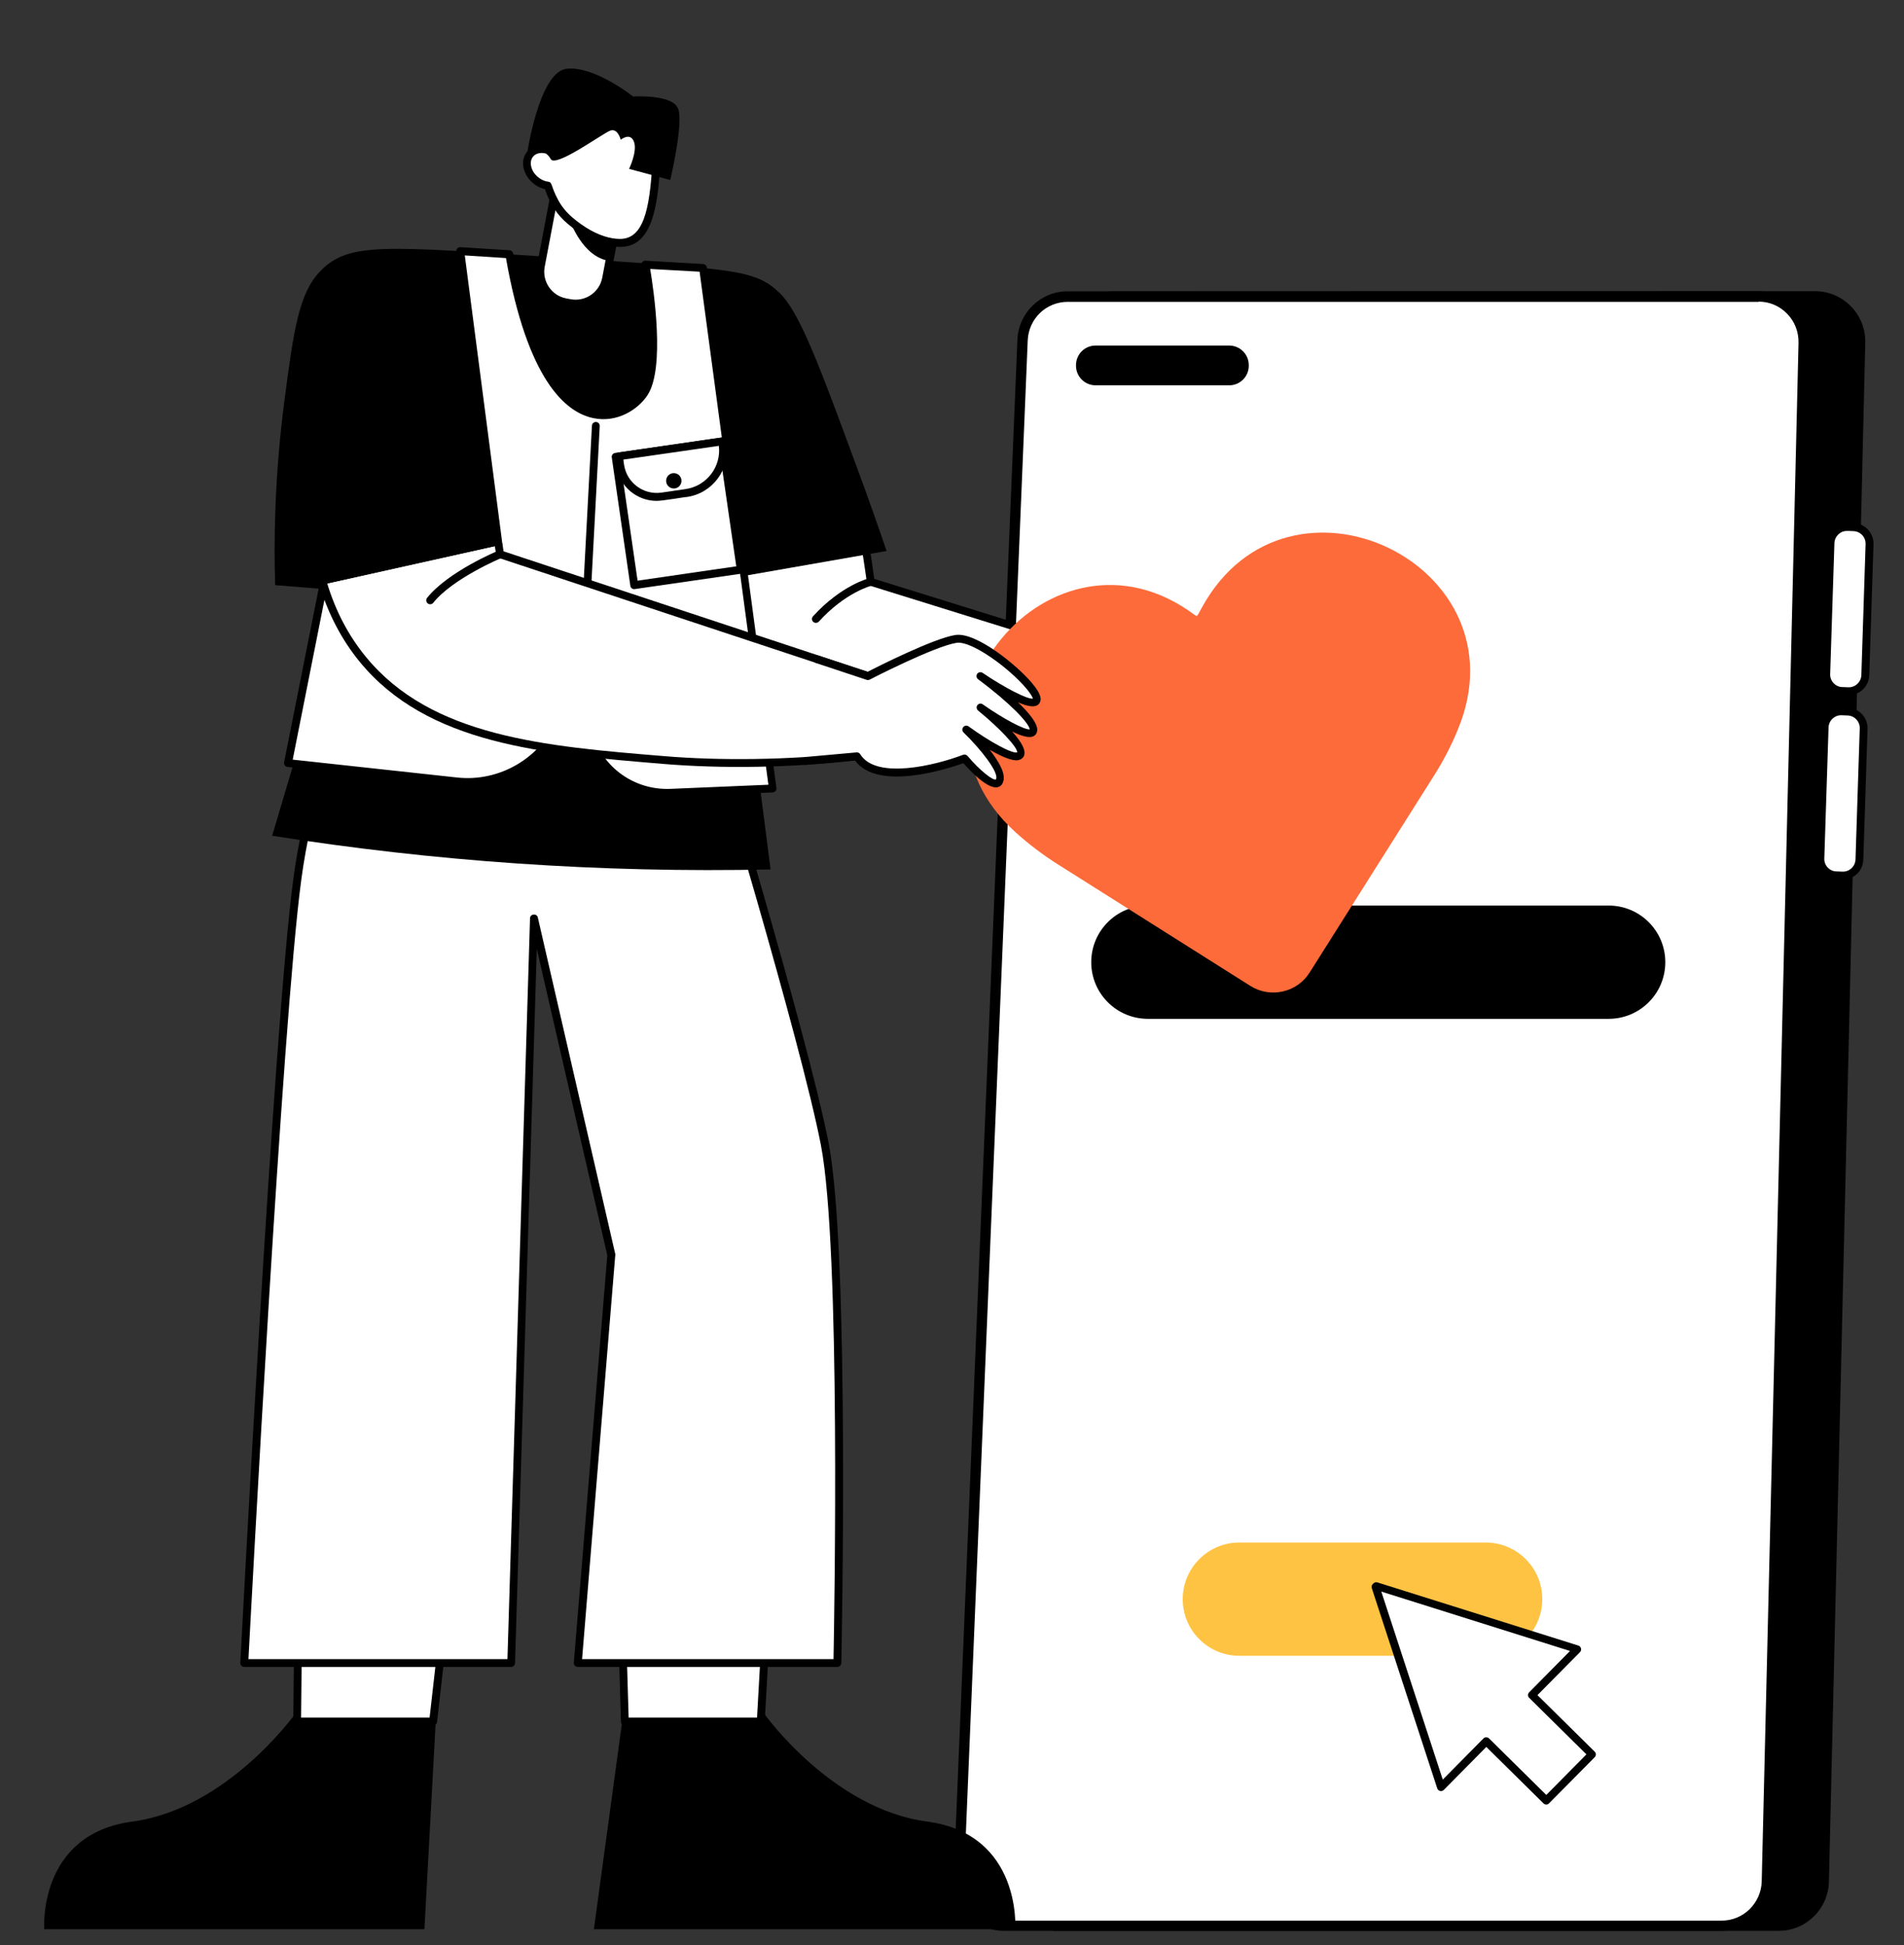 <?xml version="1.0" encoding="utf-8"?>
<!-- Generator: Adobe Illustrator 28.0.0, SVG Export Plug-In . SVG Version: 6.00 Build 0)  -->
<svg version="1.1" id="Layer_1" xmlns="http://www.w3.org/2000/svg" xmlns:xlink="http://www.w3.org/1999/xlink" x="0px" y="0px"
	 viewBox="0 0 1660.7 1696.6" style="enable-background:new 0 0 1660.7 1696.6;" xml:space="preserve">
<rect x="0" y="0" width="1660.7" height="1696.6" fill="#333333" stroke="none"/>
<style type="text/css">
	.st0{fill:#FFFFFF;}
	.st1{fill:#FFC344;}
	.st2{fill:#FD6B3A;}
</style>
<g>
	<g>
		<path d="M1595.2,1641.4l31.7-1342.5c0.6-24.6-19.2-44.9-43.8-44.9l-613,0.2c-21.3,0-38.8,19.7-39.8,44.9l-55.6,1335.6
			c-0.4,9.9,1.7,19.5,6.2,27.7c13.6,7.8,24.4,14,38,21.8l632.6,0C1575.2,1684.2,1594.6,1665.2,1595.2,1641.4z"/>
	</g>
	<g>
		<g>
			<path class="st0" d="M875.6,1679.7c-10.8,0-20.8-4.3-28.3-12.1c-7.5-7.9-11.5-18.2-11-29.2l55.6-1341.9
				c0.9-21.3,18.1-37.9,39.3-37.9h602.7c10.6,0,20.6,4.2,28.1,11.8c7.5,7.7,11.5,17.9,11.3,28.7l-32.2,1341.9
				c-0.5,21.7-17.8,38.6-39.3,38.6H875.6z"/>
			<path d="M1533.9,263.1c9.4,0,18.2,3.7,24.8,10.5c6.7,6.8,10.2,15.9,10,25.5L1536.6,1641c-0.2,9.2-4,17.8-10.5,24.3
				c-6.5,6.4-15.2,10-24.3,10H875.6c-9.5,0-18.4-3.8-25-10.7c-6.7-7-10.2-16.2-9.8-25.8l55.6-1341.9c0.8-18.9,16.1-33.6,34.8-33.6
				H1533.9 M1533.9,254.1H931.2c-23.5,0-42.8,18.6-43.8,42.3l-55.6,1341.9c-1,25,18.9,45.9,43.8,45.9h626.1
				c23.8,0,43.2-19.1,43.8-43l32.2-1341.9C1578.4,274.5,1558.6,254.1,1533.9,254.1L1533.9,254.1z"/>
		</g>
	</g>
	<g>
		<path class="st0" d="M1438.2,978.4H970.5c-1.9,0-3.4-1.5-3.4-3.4s1.5-3.4,3.4-3.4h467.7c1.9,0,3.4,1.5,3.4,3.4
			S1440,978.4,1438.2,978.4z"/>
	</g>
	<g>
		<path class="st0" d="M1438.2,1038.3H970.5c-1.9,0-3.4-1.5-3.4-3.4s1.5-3.4,3.4-3.4h467.7c1.9,0,3.4,1.5,3.4,3.4
			S1440,1038.3,1438.2,1038.3z"/>
	</g>
	<g>
		<path class="st0" d="M1438.2,1098.2H970.5c-1.9,0-3.4-1.5-3.4-3.4s1.5-3.4,3.4-3.4h467.7c1.9,0,3.4,1.5,3.4,3.4
			S1440,1098.2,1438.2,1098.2z"/>
	</g>
	<g>
		<path class="st0" d="M1438.2,1158.1H970.5c-1.9,0-3.4-1.5-3.4-3.4c0-1.9,1.5-3.4,3.4-3.4h467.7c1.9,0,3.4,1.5,3.4,3.4
			C1441.6,1156.6,1440,1158.1,1438.2,1158.1z"/>
	</g>
	<g>
		<path class="st0" d="M1438.2,1218H970.5c-1.9,0-3.4-1.5-3.4-3.4s1.5-3.4,3.4-3.4h467.7c1.9,0,3.4,1.5,3.4,3.4
			S1440,1218,1438.2,1218z"/>
	</g>
	<g>
		<path class="st0" d="M1438.2,1278H970.5c-1.9,0-3.4-1.5-3.4-3.4s1.5-3.4,3.4-3.4h467.7c1.9,0,3.4,1.5,3.4,3.4
			S1440,1278,1438.2,1278z"/>
	</g>
	<g>
		<g>
			<path class="st0" d="M1609.2,602.8l0.5,0c9.3,0.3,17-7,17.3-16.3l3.5-109.5c0.3-9.3-7-17-16.3-17.3l-0.5,0
				c-9.3-0.3-17,7-17.3,16.3l-3.5,109.5C1592.6,594.8,1599.9,602.5,1609.2,602.8z"/>
			<path d="M1612.5,606.3c-0.4,0-0.4,0-5.8-0.2c-9,0-17.6-8-17.3-18.4l3.7-114.3c0.3-9.8,8.4-17.6,18.4-17.3l5.3,0.2
				c9.8,0.3,17.6,8.6,17.3,18.4l-3.7,114.3C1630.1,598.7,1622.1,606.3,1612.5,606.3z M1606.9,599.3l5.3,0.2
				c6,0.2,11.1-4.6,11.3-10.6l3.7-114.3c0.2-6.1-4.6-11.1-10.6-11.3c-5.5-0.2-9.2-0.9-13.1,2.8c-2.1,2-3.4,4.7-3.5,7.7l-3.7,114.3
				C1596.1,594.3,1601.3,599.3,1606.9,599.3z"/>
		</g>
		<g>
			<path class="st0" d="M1604,763.6l0.5,0c9.3,0.3,17-7,17.3-16.3l3.5-109.5c0.3-9.3-7-17-16.3-17.3l-0.5,0c-9.3-0.3-17,7-17.3,16.3
				l-3.5,109.5C1587.5,755.6,1594.8,763.3,1604,763.6z"/>
			<path d="M1607.4,767.2c-0.4,0-0.4,0-5.8-0.2c-9.1,0-17.6-8.1-17.3-18.4l3.7-114.3c0.2-4.8,2.2-9.2,5.6-12.4
				c6.1-5.7,12.2-4.8,18-4.6c9.8,0.3,17.6,8.6,17.3,18.4l-3.7,114.3C1624.9,759.5,1617,767.2,1607.4,767.2z M1601.8,760.1l5.3,0.2
				c6,0.2,11.1-4.6,11.3-10.6l3.7-114.3c0.2-6.1-4.6-11.1-10.6-11.3l-5.3-0.2c-6-0.2-11.1,4.6-11.3,10.6l-3.7,114.3
				C1590.9,755.2,1596.2,760.1,1601.8,760.1z"/>
		</g>
	</g>
	<g>
		<path d="M1072.1,336.1H955.6c-9.4,0-17.1-7.6-17.1-17.1v-0.5c0-9.4,7.6-17.1,17.1-17.1h116.5c9.4,0,17.1,7.6,17.1,17.1v0.5
			C1089.2,328.5,1081.6,336.1,1072.1,336.1z"/>
	</g>
	<g>
		<path d="M1403.1,888.7h-401.9c-27.3,0-49.4-22.1-49.4-49.4v0c0-27.3,22.1-49.4,49.4-49.4h401.9c27.3,0,49.4,22.1,49.4,49.4v0
			C1452.5,866.6,1430.4,888.7,1403.1,888.7z"/>
	</g>
	<g>
		<path class="st1" d="M1295.8,1444.3H1081c-27.3,0-49.4-22.1-49.4-49.4v0c0-27.3,22.1-49.4,49.4-49.4h214.8
			c27.3,0,49.4,22.1,49.4,49.4v0C1345.2,1422.2,1323.1,1444.3,1295.8,1444.3z"/>
	</g>
	<g>
		<polygon class="st0" points="1375.7,1438.6 1200.4,1383.5 1199.7,1384.1 1256.9,1558.8 1296.4,1518.9 1348.7,1570.6 
			1388.6,1530.3 1336.2,1478.5 		"/>
		<path d="M1346.3,1573.1l-49.9-49.3l-37.1,37.5c-1.8,1.8-4.9,1.1-5.7-1.3l-57.1-174.7c-0.4-1.2-0.1-2.6,0.8-3.5
			c0.7-0.7,2-2.2,4.1-1.5l175.3,55.1c2.4,0.8,3.2,3.9,1.4,5.7l-37.1,37.5l49.9,49.3c1.4,1.3,1.4,3.5,0,4.9l-39.9,40.3
			C1349.8,1574.4,1347.7,1574.4,1346.3,1573.1z M1298.8,1516.4l49.9,49.3l35-35.4l-49.9-49.3c-1.4-1.3-1.4-3.5,0-4.9l35.6-36
			l-164.6-51.8l53.6,164l35.6-36C1295.3,1515.1,1297.4,1515.1,1298.8,1516.4z"/>
	</g>
	<g>
		<path d="M543.6,1494.9L518,1682.8h367.5c0,0,6-82.9-76.9-93.9s-141.9-93.9-141.9-93.9H543.6z"/>
	</g>
	<g>
		<path d="M380.4,1494.9c-3.4,62.6-6.8,125.3-10.2,187.9c-110.5,0-221.1,0-331.6,0c0,0-6-82.9,76.9-93.9
			c82.9-11.1,141.9-93.9,141.9-93.9H380.4z"/>
	</g>
	<g>
		<polygon class="st0" points="260.9,1332 259.2,1501.7 377.8,1501.7 397.1,1332 		"/>
		<path d="M377.8,1505.1H259.2c-1.9,0-3.4-1.6-3.4-3.5l1.7-169.7c0-1.9,1.5-3.4,3.4-3.4h136.2c2,0,3.6,1.8,3.4,3.8l-19.3,169.7
			C381,1503.8,379.5,1505.1,377.8,1505.1z M262.6,1498.2h112.1l18.5-162.8H264.3L262.6,1498.2z"/>
	</g>
	<g>
		<polygon class="st0" points="540.2,1339.7 545,1501.7 663.6,1501.7 672.7,1339.7 		"/>
		<path d="M663.6,1505.1H545c-1.9,0-3.4-1.5-3.4-3.3l-4.8-162c-0.1-1.9,1.5-3.5,3.4-3.5h132.5c2,0,3.5,1.6,3.4,3.6l-9.1,162
			C666.9,1503.7,665.4,1505.1,663.6,1505.1z M548.3,1498.2h112l8.7-155.1H543.7L548.3,1498.2z"/>
	</g>
	<g>
		<path class="st0" d="M327.4,589.8c0,0-50.7,46-68.2,177.8c-17.6,131.8-46.2,683.1-46.2,683.1c77.6,0,155.2,0,232.9,0
			c6.6-216.5,13.2-433,19.8-649.6c22.5,97.9,45.1,195.8,67.6,293.8l-29.3,355.8h226.4c0,0,7.7-355.8-11-452.4
			C700.6,901.5,614,616.9,614,616.9L327.4,589.8z"/>
		<path d="M730.3,1454H503.9c-2,0-3.6-1.7-3.4-3.7l29.2-355.3l-61.5-267.3l-19,623c-0.1,1.9-1.6,3.3-3.4,3.3H213
			c-2,0-3.5-1.7-3.4-3.6c0.3-5.5,28.8-552.9,46.2-683.3c9.1-68.6,27.4-113.7,41.1-139.5c15-28.2,27.7-39.9,28.3-40.4
			c0.7-0.6,1.7-1,2.6-0.9l286.6,27.1c1.4,0.1,2.6,1.1,3,2.4c0.9,2.8,86.9,285.9,105.4,381.6c18.5,95.9,11.1,449.6,11,453.2
			C733.7,1452.5,732.2,1454,730.3,1454z M507.7,1447.2h219.3c0.7-36.5,6.4-358.2-11-448.4c-17.6-90.9-96.4-352-104.5-378.7
			l-282.7-26.8c-3.3,3.4-14,15.2-26,38c-13.3,25.2-31.1,69.4-40.1,136.7c-16.6,124.6-43.4,631.2-46,679.2h225.9l19.7-646.2
			c0.1-4,5.9-4.5,6.8-0.7l67.6,293.8L507.7,1447.2z"/>
	</g>
	<g>
		<path class="st0" d="M618.1,507.5c3.4,20.7,8.1,37,15.4,51.4c64,126.7,330.7,106.9,365.1,104l15.2-76.2
			c-84.8-26.4-169.5-52.8-254.3-79.2c-1.1-7.4-2.2-15.6-3.6-24.4L618.1,507.5z"/>
		<path d="M630.5,560.4c-7.2-14.3-12.1-30.4-15.7-52.4c-0.3-1.9,1-3.6,2.8-3.9c1.9-0.3,3.6,1,3.9,2.8c3.5,21.2,8.2,36.8,15.1,50.4
			c26.3,52.1,90.6,85.4,191,98.7c71.5,9.5,139.7,5.9,168.2,3.6l14.1-70.6l-251.4-78.2c-1.3-0.4-2.2-1.5-2.4-2.8
			c-1.1-7.4-2.2-15.6-3.6-24.3c-0.3-1.9,1-3.6,2.9-3.9c1.9-0.2,3.6,1,3.9,2.9c1.2,7.9,2.3,15.4,3.2,22.2l252.2,78.5
			c1.7,0.5,2.7,2.2,2.3,4l-15.2,76.2c-0.3,1.5-1.6,2.6-3.1,2.7C881.6,676.1,684.2,666.7,630.5,560.4z"/>
	</g>
	<g>
		<path d="M773.3,480.6c-6-17.7-14.7-42.6-25.7-72.4c-33.3-90.5-50.3-136.1-67.8-152.8c-21.6-20.6-39.5-20.6-190.5-30.6
			c-154.2-10.2-185-13.8-209.7,11.5c-18.9,19.3-23.4,51.1-31.6,113.8c-8.6,66.1-9.2,121.5-8,160.3c20.3,1.6,40.5,3.3,60.8,4.9
			c-21.1,71.2-42.3,142.4-63.4,213.7c140.3,22.2,285.7,32.6,434.7,29.4c-10.9-84.8-21.8-169.6-32.7-254.4
			C684.1,496.2,728.7,488.4,773.3,480.6z"/>
	</g>
	<g>
		<path class="st2" d="M1250.8,676.5l-108.5,171.8c-11,17.5-34.2,22.7-51.7,11.7l-168-106.1c-13.3-8.4-25.6-17.8-36.9-28
			c-116.1-104.9,32.1-283.3,157-189l0,0c0.7,0.5,1.6,0.3,2-0.4l3.8-6.9c75.1-136.4,282.7-37.5,223.2,106.4
			C1266.1,649.9,1259.1,663.4,1250.8,676.5z"/>
	</g>
	<g>
		<path class="st0" d="M495.2,264L495.2,264c-15.7-3-26-18.2-23.1-33.9l11.3-59.4c3-15.7,18.2-26,33.9-23.1l0,0
			c15.7,3,26,18.2,23.1,33.9l-11.3,59.4C526.1,256.6,510.9,267,495.2,264z"/>
		<path d="M502.2,268.3c-3.5,0-5.5-0.5-9.5-1.3c-16.5-3.1-27.4-19.1-24.3-35.6l12-63.2c3.1-16.6,19.1-27.4,35.6-24.3l3.8,0.7
			c16.5,3.1,27.4,19.1,24.3,35.6l-12,63.2C529.3,258.1,516.5,268.3,502.2,268.3z M510.3,150.3c-11,0-21,7.8-23.2,19.2l-12,63.2
			c-2.4,12.8,6,25.2,18.8,27.6l3.8,0.7c12.8,2.4,25.2-6,27.6-18.8l12-63.2c2.4-12.8-6-25.2-18.8-27.6
			C514.8,150.7,513.1,150.3,510.3,150.3z"/>
	</g>
	<g>
		<path class="st0" d="M572.4,142.5c0.5-9-2.5-17.9-8.5-24.7c-5.8-6.6-14.5-14-26.4-17.8c-5.5-1.8-17.5-5.6-31.7-1
			c-0.7,0.2-14.7,4.8-23.2,16.2c-3.3,4.4-5.5,9.6-6.8,15.2c-5.2-1-10.2,0.2-13.3,3.9c-8,9.3,1.5,25.9,15.3,27.7
			c4.4,14.1,11,23.4,19.4,30.5c9.1,7.8,25.2,19,42.8,19.4C564.7,212.6,570.1,182.2,572.4,142.5z"/>
		<path d="M540.9,215.4c-16.7,0-33.2-9.5-45.9-20.3c-8.5-7.2-15-16.3-19.7-30.1c-9.1-2.1-16.9-9.8-18.7-18.9
			c-2.2-11.3,5.8-19.9,16.7-19.4c1.5-5.1,3.7-9.6,6.6-13.5c9.2-12.4,24.2-17.2,24.9-17.4c18.6-5.9,44-0.4,61.8,19.8
			c6.6,7.5,9.9,17.2,9.3,27.2l0,0C573.7,179.5,569.1,215.4,540.9,215.4z M463.2,144.7c1.3,7,8,12.9,15,13.8
			c3.8,0.5,2.1,3.9,8.7,16.1c3.1,5.7,7.3,10.8,12.5,15.2c7.9,6.8,23.8,18.2,40.7,18.6c20.9,0.6,26.5-24.9,28.9-66.2
			c0.5-8.2-2.2-16.1-7.6-22.2c-15.8-18-38.5-22.9-54.6-17.8c-0.1,0-13.5,4.4-21.5,15c-2.9,3.9-5,8.6-6.2,13.9c-0.4,1.8-2.2,3-4,2.6
			C467.3,132.2,461.8,137.2,463.2,144.7z M572.4,142.5L572.4,142.5L572.4,142.5z"/>
	</g>
	<g>
		<path d="M497.2,192.5c0,0,10.8,31.9,34.5,35.1l3-16C534.7,211.5,510.4,208.7,497.2,192.5z"/>
	</g>
	<g>
		<path class="st0" d="M282.1,509.9l-31,155.7l147.1,16c39.1,4.3,76.3-17.7,91.4-54l15.8-37.9l5.5,39.9c5,36.7,37.1,63.5,74.1,61.9
			l88.9-3.8l-60.7-454l-50.2-2.9c0,0,15.9,86.2-1.1,112s-87.4,54.3-117.6-121.1l-42.8-2.7L435,475.9L282.1,509.9z"/>
		<path d="M581.8,695c-37.5,0-69.2-27.4-74.3-64.9l-3.8-27.4l-10.9,26.2c-15.6,37.4-54.6,60.5-94.9,56.1l-147.1-16
			c-2-0.2-3.4-2.1-3-4.1l31-155.7c0.4-1.9,2.2-3.1,4-2.7c1.9,0.4,3.1,2.2,2.7,4l-30.2,152.1l143.4,15.6
			c37.3,4.1,73.4-17.3,87.8-51.9l15.8-37.9c1.3-3.2,6.1-2.6,6.6,0.9l5.5,39.9c4.8,35.1,35.2,60.5,70.6,58.9l85.2-3.6L610.2,237
			l-43.1-2.4c3,18.1,13.2,86.7-2.4,110.2c-8.3,12.6-26.7,24.3-47.3,19.9c-24.4-5.1-57.4-33.6-76.1-139.6l-35.9-2.3l32.9,252.6
			c0.2,1.9-1.1,3.6-3,3.8c-1.9,0.3-3.6-1.1-3.8-3l-33.5-256.7c-0.3-2.1,1.4-4,3.6-3.9l42.8,2.7c1.6,0.1,2.9,1.3,3.2,2.8
			c8.1,47.2,28.1,127.7,71.2,136.8c18.6,3.9,34.2-8,40.1-17c16.1-24.4,0.7-108.7,0.6-109.5c-0.4-2.2,1.3-4.2,3.6-4l50.2,2.9
			c1.6,0.1,3,1.3,3.2,3l60.7,454c0.3,2-1.2,3.8-3.3,3.9L581.8,695z"/>
	</g>
	<g>
		<path d="M507,614.3c-2,0-3.5-1.7-3.4-3.6l12.7-239.4c0.1-1.9,1.7-3.3,3.6-3.2c1.9,0.1,3.3,1.7,3.2,3.6L510.4,611
			C510.3,612.9,508.8,614.3,507,614.3z"/>
	</g>
	<g>
		<path class="st0" d="M282.1,509.9c5,16.5,14.6,41.1,34.2,65c58.1,71.1,157.8,79.4,263.2,88.1c48.2,4,110,3.5,168-3.3l9.9-70
			c-107.1-35.4-214.1-70.9-321.2-106.3c-0.4-2.6-0.8-5.1-1.2-7.6L282.1,509.9z"/>
		<path d="M579.2,666.4c-106.2-8.8-206.5-17.1-265.6-89.3c-15.5-19-27.2-41.3-34.8-66.2c-0.5-1.8,0.5-3.7,2.3-4.3
			c1.8-0.5,3.7,0.5,4.3,2.3c7.3,24.1,18.6,45.6,33.6,63.9c57.2,70,156.1,78.2,260.8,86.8c47.1,3.9,107.3,3.6,164.7-3l9.1-64.5
			L435.1,486.7c-1.2-0.4-2.1-1.5-2.3-2.7l-1.2-7.6c-0.3-1.9,1-3.6,2.9-3.9c1.9-0.3,3.6,1,3.9,2.9l0.8,5.5l319.2,105.6
			c1.6,0.5,2.6,2.1,2.3,3.7l-9.9,70c-0.2,1.5-1.4,2.7-3,2.9C689.9,669.9,628.5,670.5,579.2,666.4z"/>
	</g>
	<g>
		
			<rect x="544.6" y="391.1" transform="matrix(0.99 -0.143 0.143 0.99 -58.048 89.387)" class="st0" width="93.9" height="113.1"/>
		<path d="M553.2,513.9c-1.7,0-3.2-1.2-3.4-2.9l-16.2-112c-0.3-1.9,1-3.6,2.9-3.9l92.9-13.5c1.8-0.3,3.6,1,3.9,2.9l16.2,112
			c0.3,1.9-1,3.6-2.9,3.9L553.2,513.9z M540.9,401.3l15.2,105.2l86.1-12.5L627,388.9L540.9,401.3z"/>
	</g>
	<g>
		<path class="st0" d="M596,430.4l-16.3,2.4c-18.9,2.7-36.4-10.3-39.1-29.2l-0.8-5.5l90.1-13.1v0C633.1,406.9,617.9,427.2,596,430.4
			z"/>
		<path d="M572.7,436.9c-17.2,0-32.6-12.6-35.2-30.5l-1.1-7.8c-0.3-1.9,1-3.6,2.9-3.9l90.1-13c1.8-0.3,3.6,1,3.9,2.9l0.4,2.6
			c3.2,22.3-12.3,43.1-34.6,46.3C597.7,433.4,578.3,436.9,572.7,436.9z M598.6,430L598.6,430L598.6,430z M543.7,400.9l0.6,4.4
			c2.3,15.8,16.9,26.6,32.6,24.4l21.2-3.1c18.3-2.7,31.1-19.5,28.9-37.7L543.7,400.9z"/>
	</g>
	<g>
		<circle cx="587.7" cy="419.4" r="6.7"/>
	</g>
	<g>
		<path d="M467,131c0,0,9.2-0.2,13.3,7.7c4.1,7.9,45-22.1,51.8-24.7c6.8-2.6,9.3,7.9,9.3,7.9s8.2-6.8,11.5,1.6s-4.2,23.8-4.2,23.8
			l35.9,9.7c0,0,11.4-48,7.1-61.6s-39.5-11.2-39.5-11.2s-33.7-26.9-58-24.2c-24.3,2.7-34.7,75.6-34.7,75.6L467,131z"/>
	</g>
	<g>
		<path class="st0" d="M713.3,575.2l44,14.6c0,0,56.8-29.3,76.9-32.4c20.1-3.1,73.6,43.7,70.3,53.5s-49.1-21.1-49.1-21.1
			s47.7,35.4,46.3,47.2c-1.4,11.8-46.3-19.8-46.3-19.8s40.6,32.9,34.8,41.2c-5.8,8.2-47.2-22-47.2-22s34,33.2,29.1,44.5
			c-4.9,11.3-30.7-19.2-30.7-19.2s-74.9,28.8-93.9-1.9l-44.4,4L713.3,575.2z"/>
		<path d="M868.6,686.8c-8.7,0-22.3-14.3-28.3-21.1c-12.9,4.6-74.6,25-94.6-2.4l-42.4,3.8c-1.9,0.2-3.6-1.2-3.7-3.1
			c-0.2-1.9,1.2-3.6,3.1-3.7l44.4-4c1.3-0.1,2.6,0.5,3.2,1.6c13.8,22.4,65.6,9.7,89.7,0.5c1.4-0.5,2.9-0.1,3.9,1
			c10.9,12.9,22.2,21.6,24.7,20.5c0,0,0,0,0,0c0,0,0.1-0.1,0.2-0.4c2.5-5.6-12.8-25.5-28.4-40.6c-1.3-1.3-1.4-3.3-0.2-4.7
			c1.2-1.4,3.2-1.6,4.6-0.6c18.7,13.6,38.2,24.1,42.4,22.7c0.4-4.4-15.3-21.2-34.1-36.5c-1.4-1.2-1.7-3.3-0.6-4.7
			c1.1-1.5,3.2-1.8,4.7-0.7c18.1,12.7,36.3,22.3,40.9,21.8c-0.4-5.3-17.2-23.1-45-43.7c-1.5-1.1-1.8-3.2-0.8-4.7s3.2-1.9,4.7-0.9
			c19.5,13.2,39.1,23.2,43.9,22.5c-0.4-2-4.5-8.8-16.1-19.6c-16.7-15.6-40.2-30.7-50.4-29.1c-19.3,3-75.3,31.8-75.8,32.1
			c-0.8,0.4-1.8,0.5-2.7,0.2l-44-14.6c-1.8-0.6-2.8-2.5-2.2-4.3c0.6-1.8,2.5-2.8,4.3-2.2l42.7,14.1c8.8-4.5,57.7-29.2,76.6-32.1
			c18-2.8,53.6,26.2,66.8,41.9c8.1,9.6,8,13.8,7.2,16.1c-2.4,7.1-12.5,3.7-19.4,0.7c9.7,9.3,17.4,18.7,16.8,24.7
			c-0.3,2.3-1.5,4.1-3.6,5c-3.7,1.7-10.7-0.5-18.3-4.2c8,8.9,13.1,17.3,9.8,22.2c-0.7,1-2.1,2.3-4.6,2.8c-5.5,0.9-15.4-3.7-24.8-9.1
			c8,10.2,14.6,21.5,11.6,28.3C873.9,685.3,871.4,686.8,868.6,686.8z"/>
	</g>
	<g>
		<path d="M711.6,543.3c-3,0-4.5-3.5-2.5-5.7c24.8-27.2,48.7-33.2,49.7-33.4c1.8-0.4,3.7,0.7,4.1,2.5c0.4,1.8-0.7,3.7-2.5,4.1
			c-0.4,0.1-23.1,5.9-46.2,31.4C713.5,542.9,712.5,543.3,711.6,543.3z"/>
	</g>
	<g>
		<path d="M375.2,527.1c-2.8,0-4.5-3.3-2.7-5.6c18.3-22.8,60.5-40.5,62.3-41.2c1.8-0.7,3.8,0.1,4.5,1.9c0.7,1.8-0.1,3.8-1.9,4.5
			c-0.4,0.2-42.4,17.7-59.6,39.2C377.2,526.6,376.2,527.1,375.2,527.1z"/>
	</g>
</g>
</svg>
